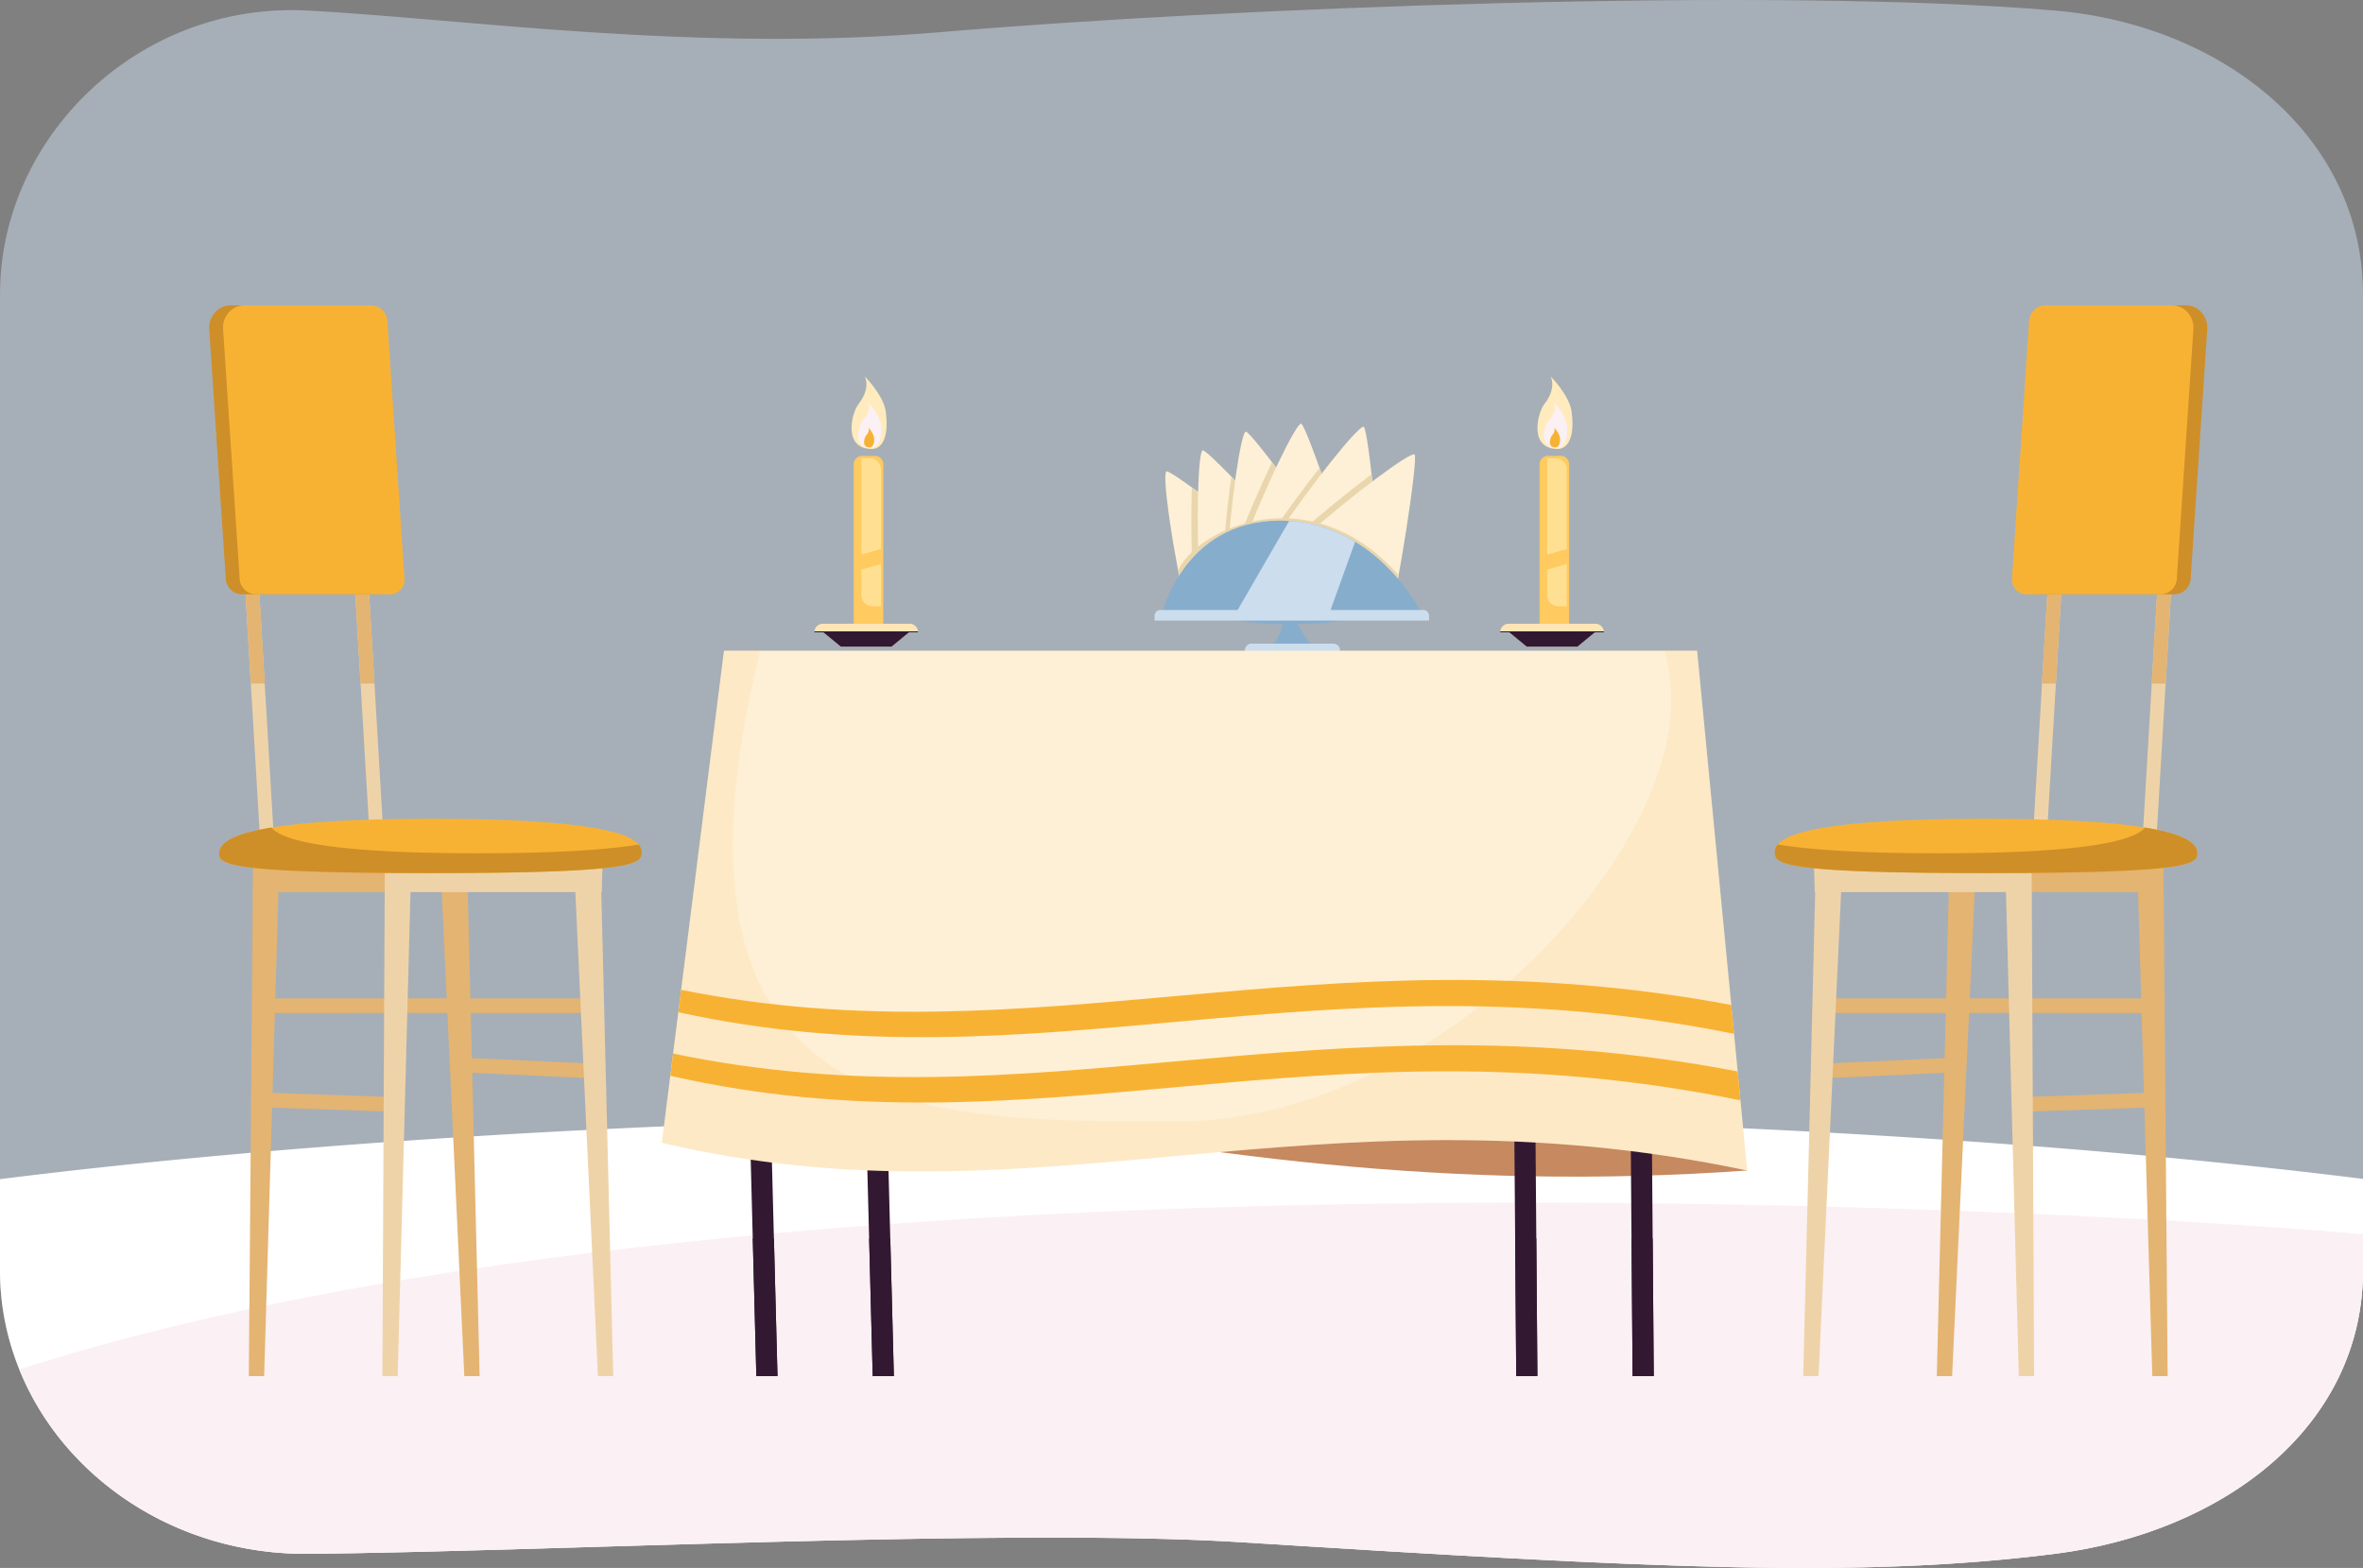 <svg xmlns="http://www.w3.org/2000/svg" width="324" height="215" viewBox="0 0 324 215">
    <rect x="0" y="0" width="324" height="215" fill="#808080" stroke="none"/>
    <g id="Vector_Smart_Object" data-name="Vector Smart Object" transform="translate(-11.634 -42.947)">
        <g id="Group_239" data-name="Group 239" opacity="0.5">
            <path id="Path_152" data-name="Path 152" d="M335.629,83.262V217.133c0,21.466-19.129,35.944-42.239,38.867-26.971,3.411-54.759,1.99-111.533-1.579-31.881-2-95.984,1.316-127.98,1.579-23.327.193-42.239-17.4-42.239-38.867V83.262c0-21.467,18.953-40.132,42.239-38.869,21.626,1.172,53.436,5.815,86.594,2.972,39.439-3.381,114.293-6.252,152.919-2.972C316.619,46.366,335.629,61.795,335.629,83.262Z" fill="#ccdded"/>
        </g>
        <g id="Group_240" data-name="Group 240">
            <path id="Path_153" data-name="Path 153" d="M335.634,204.6v12.529c0,21.468-19.134,35.946-42.25,38.879-26.96,3.4-54.747,1.985-111.528-1.587-31.872-2-95.979,1.311-127.973,1.587-18.151.156-33.614-10.457-39.595-25.281a35.994,35.994,0,0,1-2.655-13.6V204.634C54.986,199.2,111.716,195.9,173.789,195.9,235.706,195.9,292.315,199.181,335.634,204.6Z" fill="#fff"/>
        </g>
        <g id="Group_241" data-name="Group 241">
            <path id="Path_154" data-name="Path 154" d="M335.634,212.193v4.936c0,21.468-19.134,35.946-42.25,38.879-26.96,3.4-54.747,1.985-111.528-1.587-31.872-2-95.979,1.311-127.973,1.587-18.151.156-33.614-10.457-39.595-25.281C118.508,197.3,307.725,209.621,335.634,212.193Z" fill="#fbf0f3"/>
        </g>
        <g id="Group_242" data-name="Group 242">
            <path id="Path_155" data-name="Path 155" d="M279.62,179.853H260.991l.091,2h18.629Z" fill="#e4b472"/>
            <path id="Path_156" data-name="Path 156" d="M306.408,192.79l-17.813.6.152,2.009,17.813-.6Z" fill="#e4b472"/>
            <path id="Path_157" data-name="Path 157" d="M280.51,187.933l-18.533.841.147,2.011,18.533-.841Z" fill="#e4b472"/>
            <path id="Path_158" data-name="Path 158" d="M260.571,163.194l-1.688,68.453h2.1l3.19-68.453Z" fill="#efd3a8"/>
            <path id="Path_159" data-name="Path 159" d="M278.883,163.194l-1.688,68.453h2.1l3.19-68.453Z" fill="#e4b472"/>
            <path id="Path_160" data-name="Path 160" d="M304.671,161.38l2.076,70.267h2.1l-.574-70.267Z" fill="#e4b472"/>
            <path id="Path_161" data-name="Path 161" d="M307.288,158.349,310.26,108.2h-1.9l-2.972,50.147Z" fill="#efd3a8"/>
            <path id="Path_162" data-name="Path 162" d="M292.24,158.349l2.972-50.146h-1.9l-2.972,50.147Z" fill="#efd3a8"/>
            <path id="Path_163" data-name="Path 163" d="M293.519,136.678l2.972-50.146h-1.9l-2.972,50.146Z" fill="#e4b472"/>
            <path id="Path_164" data-name="Path 164" d="M308.567,136.678l2.972-50.146h-1.9l-2.972,50.146Z" fill="#e4b472"/>
            <path id="Path_165" data-name="Path 165" d="M306.544,179.854l-26.2-.014.012,2,26.2.014Z" fill="#e4b472"/>
            <path id="Path_166" data-name="Path 166" d="M288.97,161.952l.091,3.319h-28.6l-.091-3.319Z" fill="#efd3a8"/>
            <path id="Path_167" data-name="Path 167" d="M306.166,161.952l.06,3.319H287.5l-.059-3.319Z" fill="#e4b472"/>
            <path id="Path_168" data-name="Path 168" d="M314.281,88.076a3.141,3.141,0,0,0-.786-2.283,2.85,2.85,0,0,0-2.118-.98H294.037a2.318,2.318,0,0,0-2.286,2.235l-2.342,35.242a2.07,2.07,0,0,0,.517,1.5,1.878,1.878,0,0,0,1.394.646h18.469a2.251,2.251,0,0,0,2.219-2.171Z" fill="#ce8f29"/>
            <path id="Path_169" data-name="Path 169" d="M312.377,88.076a3.144,3.144,0,0,0-.786-2.283,2.848,2.848,0,0,0-2.117-.98H292.133a2.318,2.318,0,0,0-2.285,2.235l-2.342,35.242a2.069,2.069,0,0,0,.517,1.5,1.878,1.878,0,0,0,1.394.646h18.469a2.251,2.251,0,0,0,2.219-2.171Z" fill="#f8b233"/>
            <path id="Path_170" data-name="Path 170" d="M286.6,162.086l1.836,69.56,2.1,0-.333-69.564Z" fill="#efd3a8"/>
            <path id="Path_171" data-name="Path 171" d="M312.913,159.948c-.068-1.5-1.506-4.726-29.18-4.726s-28.817,3.223-28.749,4.726,1.414,2.721,29.088,2.721S312.981,161.45,312.913,159.948Z" fill="#f8b233"/>
            <path id="Path_172" data-name="Path 172" d="M305.759,156.423c-1.336,1.573-6.809,3.524-28.337,3.524-10.916,0-17.748-.5-22.026-1.2a1.625,1.625,0,0,0-.412,1.2c.068,1.5,1.414,2.721,29.088,2.721s28.909-1.218,28.841-2.721C312.872,159.038,312.325,157.5,305.759,156.423Z" fill="#ce8f29"/>
        </g>
        <g id="Group_243" data-name="Group 243">
            <path id="Path_173" data-name="Path 173" d="M74.979,179.853H93.608l-.091,2H74.888Z" fill="#e4b472"/>
            <path id="Path_174" data-name="Path 174" d="M48.192,192.79l17.813.6-.152,2.009-17.813-.6Z" fill="#e4b472"/>
            <path id="Path_175" data-name="Path 175" d="M74.089,187.933l18.533.841-.147,2.011-18.533-.841Z" fill="#e4b472"/>
            <path id="Path_176" data-name="Path 176" d="M94.028,163.194l1.688,68.453h-2.1l-3.19-68.453Z" fill="#efd3a8"/>
            <path id="Path_177" data-name="Path 177" d="M75.717,163.194,77.4,231.646H75.3l-3.19-68.453Z" fill="#e4b472"/>
            <path id="Path_178" data-name="Path 178" d="M49.928,161.38l-2.076,70.267h-2.1l.574-70.267Z" fill="#e4b472"/>
            <path id="Path_179" data-name="Path 179" d="M47.311,158.349,44.339,108.2h1.9l2.972,50.147Z" fill="#efd3a8"/>
            <path id="Path_180" data-name="Path 180" d="M62.36,158.349,59.387,108.2h1.9l2.972,50.147Z" fill="#efd3a8"/>
            <path id="Path_181" data-name="Path 181" d="M61.081,136.678,58.108,86.531h1.9l2.972,50.146Z" fill="#e4b472"/>
            <path id="Path_182" data-name="Path 182" d="M46.032,136.678,43.06,86.531h1.9l2.972,50.146Z" fill="#e4b472"/>
            <path id="Path_183" data-name="Path 183" d="M48.055,179.854l26.2-.014-.013,2-26.2.014Z" fill="#e4b472"/>
            <path id="Path_184" data-name="Path 184" d="M65.629,161.952l-.091,3.319h28.6l.091-3.319Z" fill="#efd3a8"/>
            <path id="Path_185" data-name="Path 185" d="M48.434,161.952l-.059,3.319H67.1l.059-3.319Z" fill="#e4b472"/>
            <path id="Path_186" data-name="Path 186" d="M40.319,88.076a3.141,3.141,0,0,1,.786-2.283,2.85,2.85,0,0,1,2.118-.98H60.563a2.317,2.317,0,0,1,2.285,2.235L65.19,122.29a2.068,2.068,0,0,1-.518,1.5,1.877,1.877,0,0,1-1.394.646H44.81a2.251,2.251,0,0,1-2.219-2.171Z" fill="#ce8f29"/>
            <path id="Path_187" data-name="Path 187" d="M42.222,88.076a3.141,3.141,0,0,1,.786-2.283,2.85,2.85,0,0,1,2.118-.98H62.466a2.318,2.318,0,0,1,2.286,2.235l2.342,35.242a2.07,2.07,0,0,1-.517,1.5,1.878,1.878,0,0,1-1.395.646H46.714a2.251,2.251,0,0,1-2.219-2.171Z" fill="#f8b233"/>
            <path id="Path_188" data-name="Path 188" d="M68,162.086l-1.836,69.56-2.1,0,.333-69.564Z" fill="#efd3a8"/>
            <path id="Path_189" data-name="Path 189" d="M41.686,159.948c.068-1.5,1.506-4.726,29.179-4.726s28.818,3.223,28.749,4.726-1.415,2.721-29.088,2.721S41.618,161.45,41.686,159.948Z" fill="#f8b233"/>
            <path id="Path_190" data-name="Path 190" d="M48.84,156.423c1.337,1.573,6.808,3.524,28.338,3.524,10.916,0,17.748-.5,22.026-1.2a1.627,1.627,0,0,1,.412,1.2c-.068,1.5-1.415,2.721-29.088,2.721s-28.909-1.218-28.841-2.721C41.728,159.038,42.273,157.5,48.84,156.423Z" fill="#ce8f29"/>
        </g>
        <g id="Group_245" data-name="Group 245">
            <path id="Rectangle_3" data-name="Rectangle 3" d="M1.149,0H2.906A1.149,1.149,0,0,1,4.055,1.149V24.094a0,0,0,0,1,0,0H0a0,0,0,0,1,0,0V1.149A1.149,1.149,0,0,1,1.149,0Z" transform="translate(222.726 105.459)" fill="#ffca5f"/>
            <path id="Path_191" data-name="Path 191" d="M230.378,128.473h-11.87a1.178,1.178,0,0,0-1.177,1.178h1.243l2.387,1.964h6.965l2.387-1.964h1.243A1.178,1.178,0,0,0,230.378,128.473Z" fill="#ffe5b6"/>
            <g id="Group_244" data-name="Group 244">
                <path id="Path_192" data-name="Path 192" d="M226.454,118.216V107.325a1.538,1.538,0,0,0-1.537-1.538h-.981a1.4,1.4,0,0,0-.164.017v13.186Z" fill="#ffe092"/>
                <path id="Path_193" data-name="Path 193" d="M223.773,121.051v3.493a1.537,1.537,0,0,0,1.537,1.538h.981a1.547,1.547,0,0,0,.164-.016v-5.788Z" fill="#ffe092"/>
            </g>
            <path id="Path_194" data-name="Path 194" d="M225.212,104.509c-3.995,0-2.784-4.931-1.816-6.169,1.766-2.259.834-3.8.834-3.8s2.6,2.6,2.894,4.862C227.622,103.226,226.437,104.509,225.212,104.509Z" fill="#ffebbd"/>
            <path id="Path_195" data-name="Path 195" d="M225.085,104.357c-2.639,0-1.709-3.08-1.038-3.853,1.226-1.411.651-2.373.651-2.373a6.527,6.527,0,0,1,1.785,3.036C226.711,103.555,225.895,104.357,225.085,104.357Z" fill="#fbf0f3"/>
            <path id="Path_196" data-name="Path 196" d="M224.908,104.294c-1.141,0-.739-1.332-.448-1.666.53-.611.281-1.026.281-1.026a2.82,2.82,0,0,1,.772,1.312C225.611,103.947,225.259,104.294,224.908,104.294Z" fill="#f8b233"/>
            <path id="Path_197" data-name="Path 197" d="M217.344,129.52a1.235,1.235,0,0,0-.013.131h1.243l2.387,1.964h6.965l2.387-1.964h1.243a1.231,1.231,0,0,0-.013-.131Z" fill="#331832"/>
        </g>
        <g id="Group_247" data-name="Group 247">
            <path id="Rectangle_4" data-name="Rectangle 4" d="M1.149,0H2.906A1.149,1.149,0,0,1,4.055,1.149V24.094a0,0,0,0,1,0,0H0a0,0,0,0,1,0,0V1.149A1.149,1.149,0,0,1,1.149,0Z" transform="translate(128.687 105.459)" fill="#ffca5f"/>
            <path id="Path_198" data-name="Path 198" d="M136.339,128.473h-11.87a1.178,1.178,0,0,0-1.177,1.178h1.242l2.388,1.964h6.965l2.387-1.964h1.243A1.178,1.178,0,0,0,136.339,128.473Z" fill="#ffe5b6"/>
            <g id="Group_246" data-name="Group 246">
                <path id="Path_199" data-name="Path 199" d="M132.415,118.216V107.325a1.537,1.537,0,0,0-1.537-1.538H129.9a1.409,1.409,0,0,0-.164.017v13.186Z" fill="#ffe092"/>
                <path id="Path_200" data-name="Path 200" d="M129.733,121.051v3.493a1.538,1.538,0,0,0,1.537,1.538h.981a1.533,1.533,0,0,0,.164-.016v-5.788Z" fill="#ffe092"/>
            </g>
            <path id="Path_201" data-name="Path 201" d="M131.172,104.509c-3.994,0-2.783-4.931-1.816-6.169,1.766-2.259.835-3.8.835-3.8s2.6,2.6,2.894,4.862C133.583,103.226,132.4,104.509,131.172,104.509Z" fill="#ffebbd"/>
            <path id="Path_202" data-name="Path 202" d="M131.046,104.357c-2.64,0-1.71-3.08-1.038-3.853,1.227-1.411.651-2.373.651-2.373a6.522,6.522,0,0,1,1.785,3.036C132.672,103.555,131.856,104.357,131.046,104.357Z" fill="#fbf0f3"/>
            <path id="Path_203" data-name="Path 203" d="M130.869,104.294c-1.141,0-.739-1.332-.448-1.666.53-.611.281-1.026.281-1.026a2.82,2.82,0,0,1,.772,1.312C131.572,103.947,131.219,104.294,130.869,104.294Z" fill="#f8b233"/>
            <path id="Path_204" data-name="Path 204" d="M123.3,129.52a1.1,1.1,0,0,0-.013.131h1.242l2.388,1.964h6.965l2.387-1.964h1.243a1.1,1.1,0,0,0-.013-.131Z" fill="#331832"/>
        </g>
        <g id="Group_250" data-name="Group 250">
            <path id="Path_205" data-name="Path 205" d="M174.531,127.7c-2.349-10.391-3.55-19.754-2.966-20.118s16.154,11.718,17.674,13.543S174.531,127.7,174.531,127.7Z" fill="#fef0d6"/>
            <path id="Path_206" data-name="Path 206" d="M175.063,109.8c-.148,3.806-.1,9.525.268,15.654,0,0,6.211-.764,10.8-1.823,2.157-.967,3.606-1.894,3.1-2.5C188.153,119.825,179.9,113.293,175.063,109.8Z" fill="#ead6ad"/>
            <path id="Path_207" data-name="Path 207" d="M176.213,125.033c-.64-10.634-.314-20.069.323-20.333s14.048,14.178,15.254,16.225S176.213,125.033,176.213,125.033Z" fill="#fef0d6"/>
            <path id="Path_208" data-name="Path 208" d="M180.482,108.311c-.535,3.713-1.071,8.825-1.39,14.294A119.273,119.273,0,0,0,191,121.961c.666-.339.991-.688.786-1.036C190.985,119.557,184.734,112.662,180.482,108.311Z" fill="#ead6ad"/>
            <path id="Path_209" data-name="Path 209" d="M179.721,122.283c.621-10.635,2.06-19.965,2.723-20.153s12.275,15.743,13.23,17.918S179.721,122.283,179.721,122.283Z" fill="#fef0d6"/>
            <path id="Path_210" data-name="Path 210" d="M186.041,106.32c-1.616,3.37-3.639,8.035-5.563,13.091,0,0,4.734,1.477,9.035,2.456,3.537-.313,6.581-.86,6.161-1.818C195.042,118.608,189.745,111.15,186.041,106.32Z" fill="#ead6ad"/>
            <path id="Path_211" data-name="Path 211" d="M181.376,119.441c3.789-9.955,7.966-18.42,8.654-18.4s6.974,18.711,7.231,21.073S181.376,119.441,181.376,119.441Z" fill="#fef0d6"/>
            <path id="Path_212" data-name="Path 212" d="M197.261,122.116c-.16-1.475-2.673-9.321-4.7-15.009-2.23,2.831-4.965,6.548-7.7,10.6,0,0,4.943,2.911,9.129,4.877C195.958,122.864,197.337,122.819,197.261,122.116Z" fill="#ead6ad"/>
            <path id="Path_213" data-name="Path 213" d="M186,117.409c5.953-8.83,11.947-16.12,12.612-15.943s2.535,19.809,2.248,22.168S186,117.409,186,117.409Z" fill="#fef0d6"/>
            <path id="Path_214" data-name="Path 214" d="M193.747,121.617c3.535,1.754,6.976,3.151,7.114,2.017.179-1.472-.481-9.663-1.165-15.662-2.984,2.232-6.9,5.4-10.908,8.949C188.788,116.921,191.09,119.221,193.747,121.617Z" fill="#ead6ad"/>
            <path id="Path_215" data-name="Path 215" d="M189.388,117.54c7.97-7.06,15.594-12.618,16.194-12.28s-2.492,19.814-3.359,22.026S189.388,117.54,189.388,117.54Z" fill="#fef0d6"/>
            <path id="Path_216" data-name="Path 216" d="M173.17,121.161c.427,2.3.787,4.007,1.361,6.544a115.584,115.584,0,0,0,11.606-4.077h0c.316-.142.62-.283.9-.422a20.368,20.368,0,0,0,3.868-1.2,36.416,36.416,0,0,0,3.79.664h0c.052.006.107.013.157.018,3.28,2.92,6.9,5.777,7.368,4.6a40.3,40.3,0,0,0,1.188-5.482C191.238,108.124,175.776,115.45,173.17,121.161Z" fill="#ead6ad"/>
            <g id="Group_249" data-name="Group 249">
                <g id="Group_248" data-name="Group 248">
                    <path id="Path_217" data-name="Path 217" d="M198.567,126.813c0-.964-4.532-1.745-10.122-1.745s-10.122.781-10.122,1.745,4.532,1.745,10.122,1.745S198.567,127.776,198.567,126.813Z" fill="#87adcc"/>
                    <path id="Path_218" data-name="Path 218" d="M188.365,124.044h.072c-.321,3.093-1,5.779-2.427,7.605h5.675A13.339,13.339,0,0,1,188.365,124.044Z" fill="#87adcc"/>
                    <path id="Path_219" data-name="Path 219" d="M170.816,127.618h36.063s-6.167-13.287-19.707-13.287S170.816,127.618,170.816,127.618Z" fill="#87adcc"/>
                    <path id="Rectangle_5" data-name="Rectangle 5" d="M.929,0H12.12a.929.929,0,0,1,.929.929V1.7a0,0,0,0,1,0,0H0a0,0,0,0,1,0,0V.929A.929.929,0,0,1,.929,0Z" transform="translate(182.323 131.203)" fill="#ccdded"/>
                    <path id="Path_220" data-name="Path 220" d="M180.738,127.618H193.7l3.741-10.385a19.473,19.473,0,0,0-9.038-2.865Z" fill="#ccdded"/>
                    <path id="Rectangle_6" data-name="Rectangle 6" d="M.795,0H36.839a.795.795,0,0,1,.795.795v.659a0,0,0,0,1,0,0H0a0,0,0,0,1,0,0V.795A.795.795,0,0,1,.795,0Z" transform="translate(169.944 126.589)" fill="#ccdded"/>
                </g>
            </g>
        </g>
        <g id="Group_252" data-name="Group 252">
            <path id="Path_221" data-name="Path 221" d="M226.322,184.159l-89.088,9.776c38.683,7.52,73.2,12.408,113.965,9.513Z" fill="#c68960"/>
            <path id="Path_222" data-name="Path 222" d="M115.821,138.705h-2.9l2.418,92.934h2.9Z" fill="#331832"/>
            <path id="Path_223" data-name="Path 223" d="M131.777,138.705h-2.9l2.418,92.934h2.9Z" fill="#331832"/>
            <path id="Path_224" data-name="Path 224" d="M118.239,231.64l-.491-18.877h-2.9l.491,18.877Z" fill="#331832"/>
            <path id="Path_225" data-name="Path 225" d="M134.194,231.64l-.491-18.877h-2.9l.491,18.877Z" fill="#331832"/>
            <path id="Path_226" data-name="Path 226" d="M234.76,138.705h2.9l.725,92.934h-2.9Z" fill="#331832"/>
            <path id="Path_227" data-name="Path 227" d="M218.805,138.705h2.9l.725,92.934h-2.9Z" fill="#331832"/>
            <path id="Path_228" data-name="Path 228" d="M235.486,231.64l-.147-18.877h2.9l.147,18.877Z" fill="#331832"/>
            <path id="Path_229" data-name="Path 229" d="M219.53,231.64l-.147-18.877h2.9l.147,18.877Z" fill="#331832"/>
            <path id="Path_230" data-name="Path 230" d="M244.332,132.171H110.9l-8.517,67.471c51.1,12.085,89.433-8.693,148.818,3.806Z" fill="#fef0d6"/>
            <path id="Path_231" data-name="Path 231" d="M244.332,132.171h-4.459a27.036,27.036,0,0,1,.907,6.868c0,22.51-33,57.669-67.745,57.669s-73.169.807-57.166-64.538H110.9l-8.517,67.471c51.1,12.085,89.433-8.693,148.818,3.806Z" fill="#f8b233" opacity="0.1"/>
            <g id="Group_251" data-name="Group 251">
                <path id="Path_232" data-name="Path 232" d="M250.273,193.828l-.382-3.964c-57.7-11.07-96.215,7.942-145.965-2.454l-.385,3.047C153.794,201.895,191.87,181.834,250.273,193.828Z" fill="#f8b233"/>
                <path id="Path_233" data-name="Path 233" d="M249.393,184.7l-.381-3.952c-56.786-10.629-95.02,7.766-143.984-2.073l-.387,3.066C154.1,192.586,191.916,173.175,249.393,184.7Z" fill="#f8b233"/>
            </g>
        </g>
    </g>
</svg>
